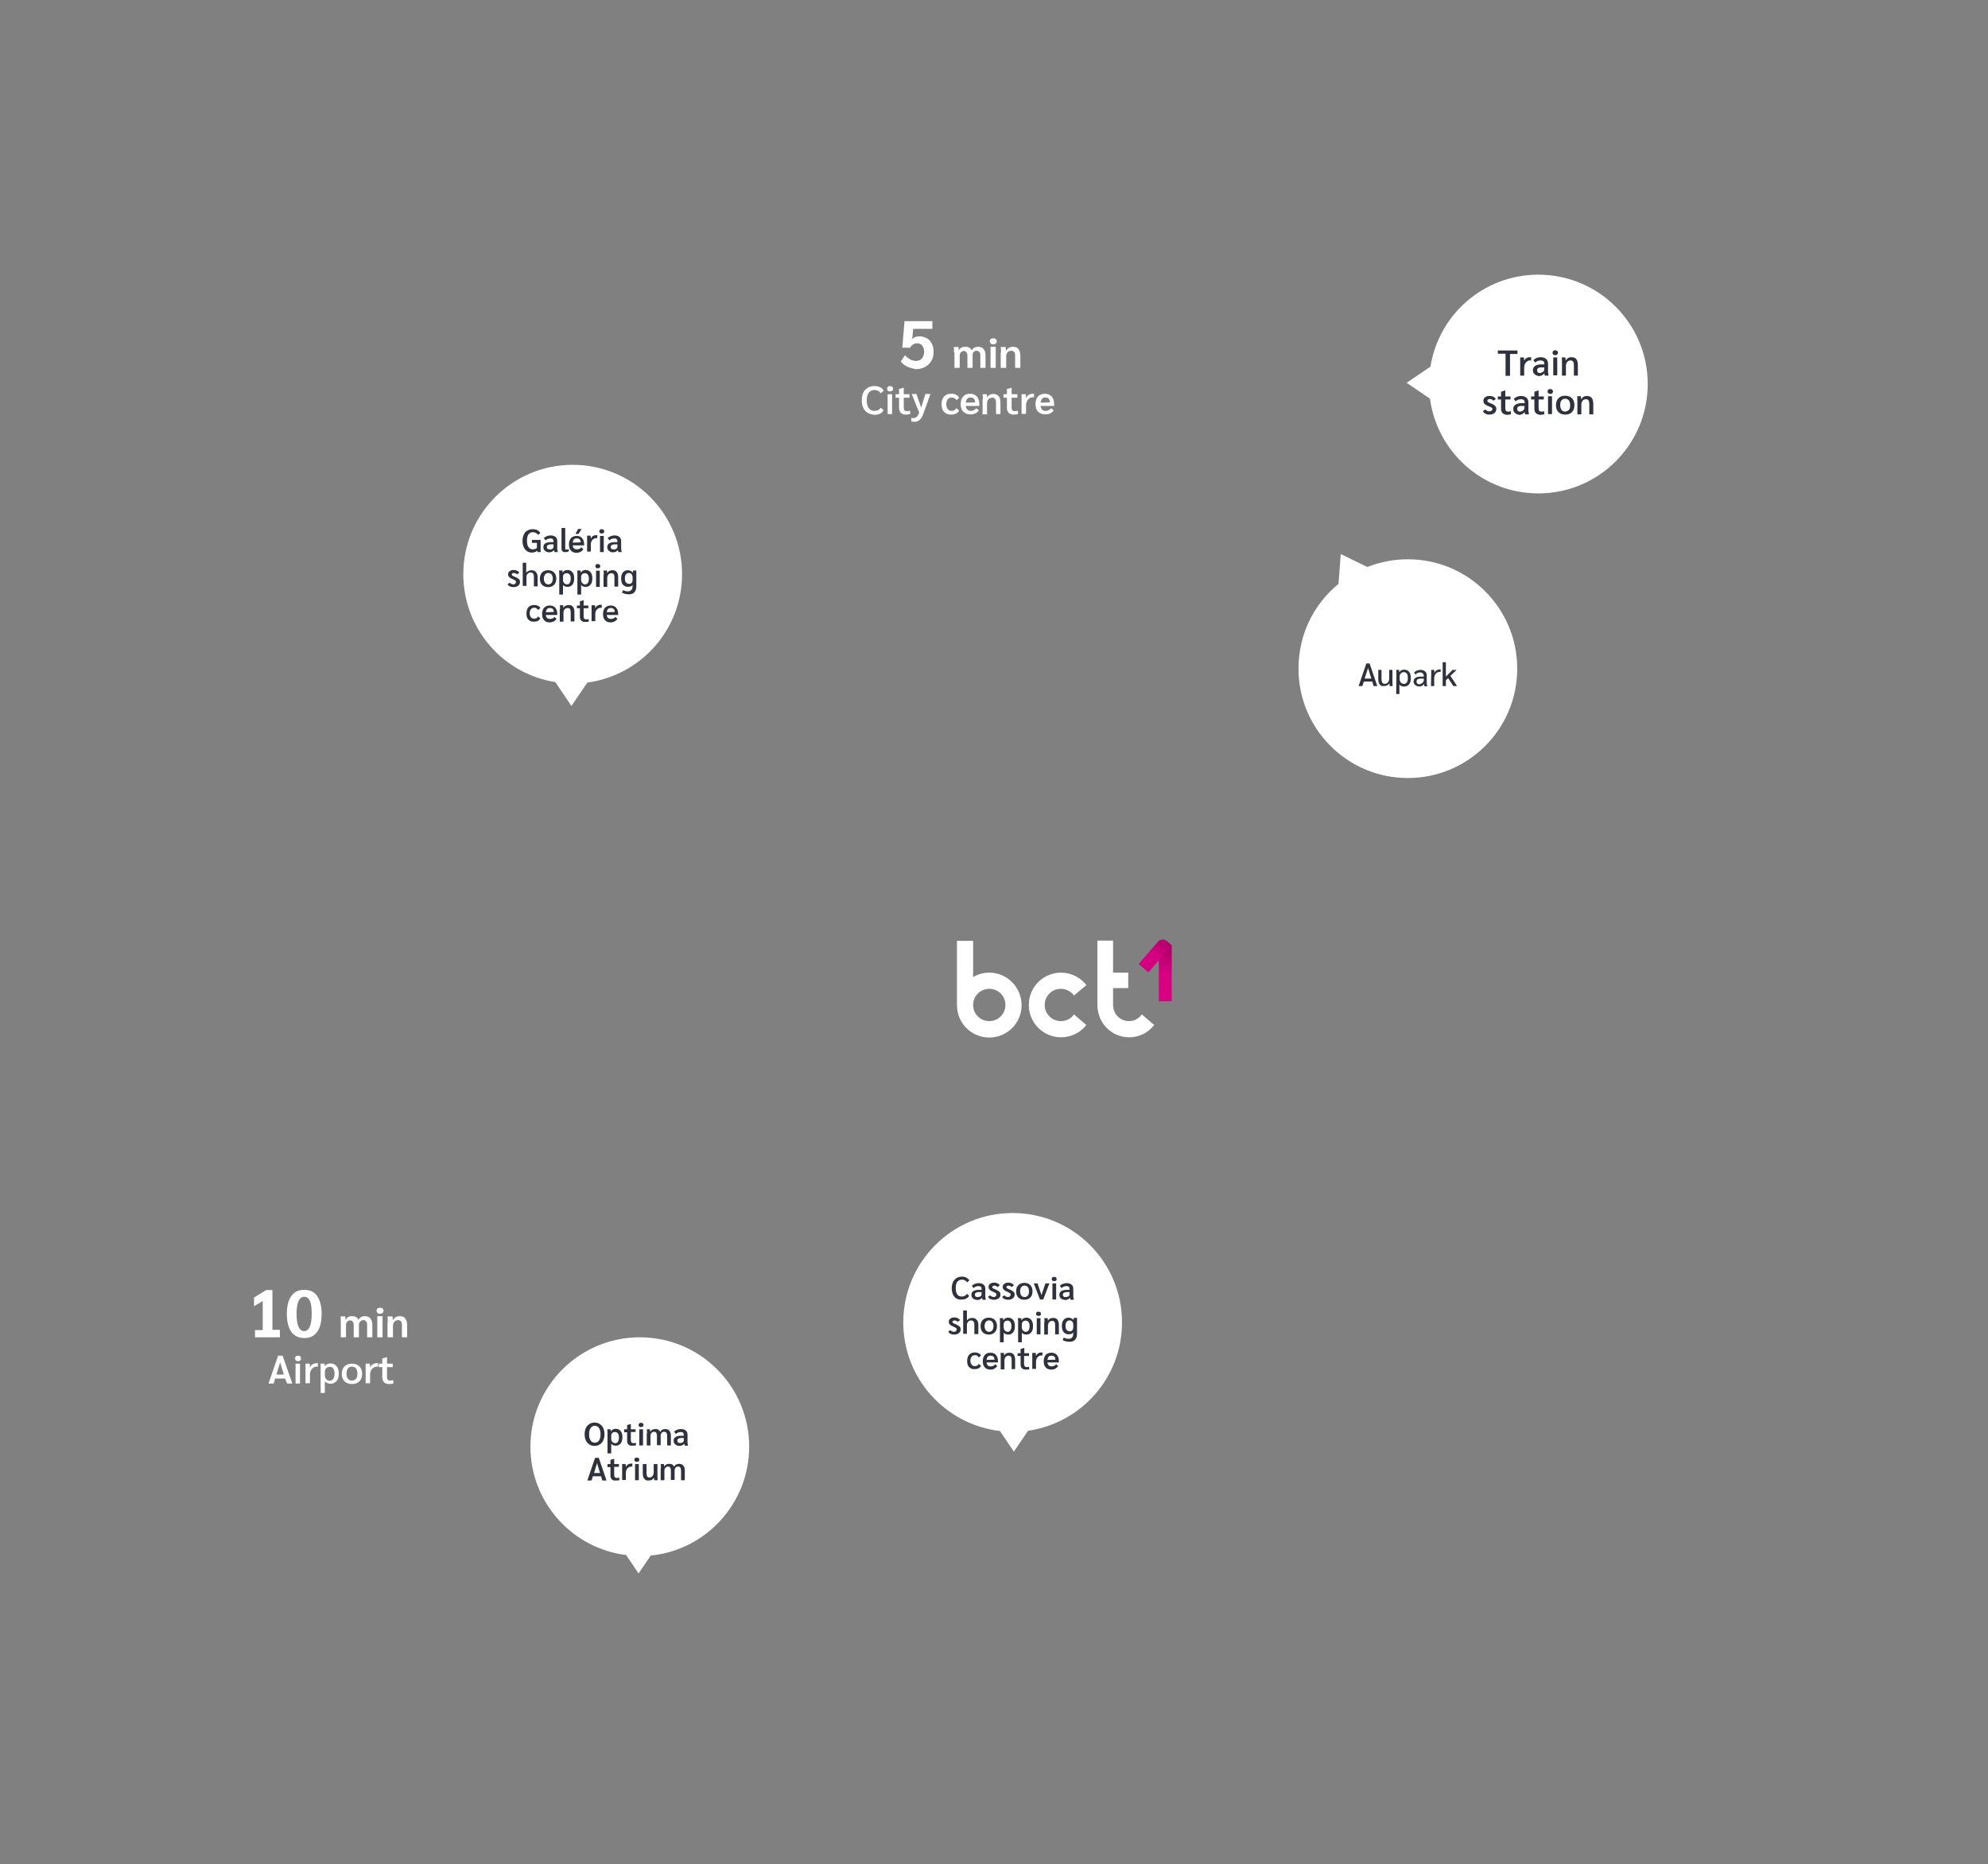 <?xml version="1.0" encoding="utf-8"?>
<!-- Generator: Adobe Illustrator 24.0.1, SVG Export Plug-In . SVG Version: 6.00 Build 0)  -->
<svg xmlns="http://www.w3.org/2000/svg" xmlns:xlink="http://www.w3.org/1999/xlink" version="1.1" id="Layer_1" x="0px" y="0px" width="799.8px" height="750px" viewBox="0 0 799.8 750" style="enable-background:new 0 0 799.8 750;" xml:space="preserve">
<rect x="0" y="0" width="799.8" height="750" fill="#808080" stroke="none"/>
<style type="text/css">
	.st0{fill-rule:evenodd;clip-rule:evenodd;fill:#D60080;}
	.st1{enable-background:new    ;}
	.st2{fill:#FFFFFF;}
	.st3{fill-rule:evenodd;clip-rule:evenodd;fill:#FFFFFF;}
	.st4{fill:#2F313C;}
	.st5{fill-rule:evenodd;clip-rule:evenodd;fill:#2F313C;}
	.st6{fill-rule:evenodd;clip-rule:evenodd;fill:url(#Rectangle_1_);}
	.st7{fill:#D60080;}
	.st8{fill-rule:evenodd;clip-rule:evenodd;fill:none;}
</style>
<g>
	<g id="centrum">
		<path class="st0"> <animate id="cen" repeatCount="indefinite" attributeName="d" dur="5s" values="M446.9,154l-7.7-5.2c-2.4-27.3-25.3-48.8-53.3-48.8c-29.5,0-53.5,24-53.5,53.5s24,53.5,53.5,53.5 c27.6,0,50.3-20.9,53.2-47.7L446.9,154z; M446.9,154l-7.7-5.2c-2.4-27.3-34.2-51.1-62.2-51.1c-29.5,0-51.4,37.5-51.4,67.1s30.6,52.7,60.2,52.7    c27.6,0,50.4-31.3,53.3-58.1L446.9,154z;  M446.9,154l-7.7-5.2c-2.4-27.3-25.3-48.8-53.3-48.8c-29.5,0-53.5,24-53.5,53.5s24,53.5,53.5,53.5 c27.6,0,50.3-20.9,53.2-47.7L446.9,154z"/>
    </path>
		<g>
			<g class="st1">
				<path class="st2" d="M365,147.5c-1.1-0.5-2-1.3-2.6-2.1l1.7-2.5c0.6,0.8,1.4,1.3,2.1,1.7c0.8,0.4,1.5,0.6,2.3,0.6      c1,0,1.8-0.3,2.4-1s0.9-1.6,0.9-2.7s-0.3-1.9-0.8-2.5s-1.2-0.9-2.1-0.9c-0.5,0-1.1,0.2-1.6,0.5c-0.5,0.3-0.9,0.7-1.1,1.3H363      l0.9-10.7h11.2v3.1h-7.7l-0.4,4.1c0.3-0.3,0.7-0.6,1.2-0.8s1.1-0.3,1.7-0.3c1.1,0,2.1,0.3,3,0.8c0.9,0.5,1.5,1.2,2,2.2      c0.5,0.9,0.7,2,0.7,3.3c0,1.4-0.3,2.6-0.9,3.6s-1.4,1.8-2.5,2.4c-1.1,0.6-2.3,0.9-3.7,0.9C367.3,148.3,366.1,148,365,147.5z"/>
			</g>
			<g class="st1">
				<path class="st2" d="M383.8,141.8c0-1.1,0-1.9-0.1-2.2h1.9c0.1,0.5,0.1,0.9,0.1,1.5l0,0c0.2-0.5,0.5-0.9,1-1.2      c0.5-0.3,1-0.4,1.7-0.4c0.6,0,1.1,0.1,1.6,0.4s0.7,0.6,0.9,1.1c0.2-0.5,0.6-0.8,1-1.1c0.5-0.3,1-0.4,1.6-0.4      c0.9,0,1.7,0.3,2.2,0.9s0.8,1.4,0.8,2.5v5.1h-2.1v-5c0-0.6-0.1-1.1-0.4-1.4c-0.3-0.3-0.6-0.5-1.1-0.5s-0.9,0.2-1.2,0.5      c-0.3,0.3-0.4,0.8-0.4,1.4v5h-2.1v-4.9c0-0.6-0.1-1.1-0.4-1.4c-0.2-0.3-0.6-0.5-1-0.5c-0.5,0-0.9,0.2-1.2,0.5      c-0.3,0.4-0.5,0.8-0.5,1.4v4.9H384v-6.2H383.8z"/>
				<path class="st2" d="M398.6,138.2c-0.2-0.2-0.4-0.5-0.4-0.9c0-0.4,0.1-0.7,0.4-0.9c0.2-0.2,0.6-0.3,1-0.3s0.8,0.1,1,0.3      c0.3,0.2,0.4,0.5,0.4,0.9c0,0.4-0.1,0.7-0.4,0.9c-0.2,0.2-0.6,0.3-1,0.3C399.2,138.6,398.8,138.5,398.6,138.2z M398.5,139.5h2.1      v8.5h-2.1V139.5z"/>
				<path class="st2" d="M402.7,141.8c0-1,0-1.8-0.1-2.2h2c0.1,0.5,0.1,1,0.1,1.5h0.1c0.2-0.5,0.6-0.9,1.1-1.2      c0.5-0.3,1.1-0.4,1.7-0.4c1,0,1.7,0.3,2.2,1c0.5,0.7,0.7,1.6,0.7,2.9v4.6h-2.1v-4.8c0-0.7-0.1-1.3-0.4-1.6      c-0.2-0.3-0.6-0.5-1.1-0.5c-0.6,0-1.1,0.2-1.5,0.6c-0.4,0.4-0.6,1-0.6,1.6v4.7h-2.2v-6.2H402.7z"/>
			</g>
			<g xmlns="http://www.w3.org/2000/svg">
				<path class="st2" d="M349.1,166.1c-0.8-0.5-1.4-1.1-1.8-2c-0.4-0.9-0.6-1.9-0.6-3c0-1.2,0.2-2.2,0.6-3.1c0.4-0.9,1-1.5,1.8-2      c0.8-0.5,1.7-0.7,2.7-0.7c0.9,0,1.6,0.2,2.3,0.5c0.7,0.3,1.1,0.8,1.4,1.4l-1.2,1c-0.6-0.9-1.4-1.3-2.5-1.3c-1,0-1.8,0.4-2.3,1.1      c-0.5,0.7-0.8,1.7-0.8,3.1c0,1.3,0.3,2.3,0.8,3.1c0.5,0.7,1.3,1.1,2.2,1.1c1.2,0,2.1-0.4,2.6-1.3l1.2,1      c-0.3,0.6-0.8,1.1-1.4,1.4c-0.7,0.3-1.4,0.5-2.3,0.5C350.7,166.8,349.8,166.5,349.1,166.1z"/>
				<path class="st2" d="M357.2,157.2c-0.2-0.2-0.3-0.5-0.3-0.8c0-0.3,0.1-0.6,0.3-0.8c0.2-0.2,0.5-0.3,0.9-0.3s0.7,0.1,0.9,0.3      s0.3,0.5,0.3,0.8c0,0.3-0.1,0.6-0.3,0.8s-0.5,0.3-0.9,0.3S357.4,157.4,357.2,157.2z M357.1,158.6h1.8v8h-1.8V158.6z"/>
				<path class="st2" d="M362.4,166.1c-0.4-0.5-0.7-1.1-0.7-1.9V160h-1.4v-1.4h1.4v-2.1l1.8-0.5h0.1v2.6h2.3v1.4h-2.3v4      c0,0.5,0.1,0.8,0.3,1.1c0.2,0.2,0.5,0.3,1,0.3c0.5,0,0.9-0.1,1.2-0.2l0.1,1.3c-0.4,0.2-1.1,0.3-1.9,0.3      C363.5,166.8,362.9,166.5,362.4,166.1z"/>
				<path class="st2" d="M374.3,158.6l-3,8.3c-0.3,0.9-0.8,1.6-1.4,2.1c-0.6,0.5-1.3,0.7-2.1,0.7c-0.4,0-0.8-0.1-1.2-0.2v-1.4      c0.2,0.1,0.5,0.1,0.9,0.1c0.5,0,0.9-0.2,1.3-0.5c0.4-0.3,0.7-0.9,1-1.7l-3-7.5h1.9l1.9,5.5l1.7-5.5H374.3z"/>
				<path class="st2" d="M379.8,165.7c-0.7-0.7-1-1.8-1-3.1s0.3-2.3,1-3.1c0.7-0.7,1.6-1.1,2.9-1.1c0.7,0,1.3,0.1,1.9,0.4      s1,0.7,1.3,1.2l-1.1,1c-0.2-0.4-0.5-0.6-0.8-0.8c-0.4-0.2-0.7-0.3-1.1-0.3c-0.7,0-1.2,0.2-1.6,0.7c-0.4,0.5-0.6,1.2-0.6,2      c0,0.9,0.2,1.5,0.6,2c0.4,0.5,0.9,0.7,1.6,0.7c0.4,0,0.8-0.1,1.1-0.3s0.6-0.5,0.8-0.8l1.1,1c-0.3,0.5-0.7,0.9-1.3,1.2      s-1.2,0.4-1.9,0.4C381.4,166.8,380.5,166.4,379.8,165.7z"/>
				<path class="st2" d="M394.1,163.3h-5.6c0.2,1.3,0.9,2,2.1,2c0.5,0,0.9-0.1,1.2-0.3c0.4-0.2,0.7-0.4,1-0.8l1,0.9      c-0.3,0.5-0.8,0.9-1.4,1.2c-0.6,0.3-1.3,0.4-2,0.4c-1.2,0-2.2-0.4-2.9-1.1c-0.7-0.7-1-1.7-1-3s0.3-2.3,1-3.1s1.6-1.1,2.8-1.1      c1.1,0,2,0.4,2.7,1.1c0.6,0.7,1,1.8,1,3.1V163.3z M392.3,161.9c0-0.6-0.2-1.1-0.5-1.5s-0.8-0.5-1.4-0.5c-0.6,0-1,0.2-1.3,0.6      c-0.3,0.4-0.5,0.9-0.6,1.5L392.3,161.9L392.3,161.9z"/>
				<path class="st2" d="M395.4,160.7c0-1,0-1.7-0.1-2.1h1.7c0.1,0.5,0.1,1,0.1,1.4h0c0.2-0.5,0.5-0.9,1-1.1c0.5-0.3,1-0.4,1.6-0.4      c0.9,0,1.6,0.3,2.1,0.9c0.5,0.6,0.7,1.5,0.7,2.7v4.5h-1.8v-4.5c0-0.7-0.1-1.3-0.4-1.6c-0.2-0.4-0.6-0.5-1.1-0.5      c-0.6,0-1.1,0.2-1.5,0.6c-0.4,0.4-0.6,1-0.6,1.7v4.4h-1.8V160.7z"/>
				<path class="st2" d="M405.8,166.1c-0.4-0.5-0.7-1.1-0.7-1.9V160h-1.4v-1.4h1.4v-2.1l1.8-0.5h0.1v2.6h2.3v1.4H407v4      c0,0.5,0.1,0.8,0.3,1.1c0.2,0.2,0.5,0.3,1,0.3c0.5,0,0.9-0.1,1.2-0.2l0.1,1.3c-0.4,0.2-1.1,0.3-1.9,0.3      C406.9,166.8,406.3,166.5,405.8,166.1z"/>
				<path class="st2" d="M411,160.6c0-0.9,0-1.6,0-2h1.7c0,0.4,0.1,0.9,0.1,1.4v0.2h0c0.2-0.5,0.5-1,1-1.3c0.5-0.3,1.1-0.5,1.7-0.5      c0.2,0,0.4,0,0.5,0v1.4c-0.1,0-0.3,0-0.4,0c-0.5,0-1,0.1-1.4,0.4s-0.8,0.6-1,1.1c-0.2,0.5-0.4,1-0.4,1.5v3.7H411V160.6z"/>
				<path class="st2" d="M424.2,163.3h-5.6c0.2,1.3,0.9,2,2.1,2c0.5,0,0.9-0.1,1.2-0.3c0.4-0.2,0.7-0.4,1-0.8l1,0.9      c-0.3,0.5-0.8,0.9-1.4,1.2c-0.6,0.3-1.3,0.4-2,0.4c-1.2,0-2.2-0.4-2.9-1.1c-0.7-0.7-1-1.7-1-3s0.3-2.3,1-3.1      c0.7-0.7,1.6-1.1,2.8-1.1c1.1,0,2,0.4,2.7,1.1c0.6,0.7,1,1.8,1,3.1V163.3z M422.4,161.9c0-0.6-0.2-1.1-0.5-1.5      c-0.3-0.4-0.8-0.5-1.4-0.5c-0.6,0-1,0.2-1.3,0.6c-0.3,0.4-0.5,0.9-0.6,1.5L422.4,161.9L422.4,161.9z"/>
			</g>
		</g>
	</g>
	<g id="letisko">
		<path class="st0"> <animate id="let" repeatCount="indefinite" attributeName="d" dur="5s" values="M132.9,486c-29.5,0-53.5,24-53.5,53.5c0,16.4,7.4,31,18.9,40.8l-0.7,11.2l11.9-3.9c7.1,3.4,15,5.4,23.4,5.4    c29.5,0,53.5-24,53.5-53.5S162.5,486,132.9,486z;       M 133 497.5 c -29.5 0 -53.6 12.5 -53.6 42 c 0 16.4 7.4 31 18.9 40.8 l -0.7 11.2 l 11.9 -3.9 c 7.1 3.4 15 5.4 23.4 5.4 c 29.5 0 44.8 -25.5 44.8 -55 S 162.6 497.5 133 497.5 Z;       M 133 497.5 c -29.5 0 -44.7 11.9 -44.7 41.5 c 0 16.4 -1.5 31.5 10.1 41.4 l -0.7 11.2 l 11.9 -3.9 c 7.1 3.4 33.1 -2.8 41.2 -5.1 c 30.6 -9 41.9 -20.7 41.9 -50.2 S 162.6 497.5 133 497.5 Z;       M132.9,486c-29.5,0-53.5,24-53.5,53.5c0,16.4,7.4,31,18.9,40.8l-0.7,11.2l11.9-3.9c7.1,3.4,15,5.4,23.4,5.4    c29.5,0,53.5-24,53.5-53.5S162.5,486,132.9,486z"/>
    </path>
		<g>
			<g class="st1">
				<path class="st2" d="M102.6,535.1h3.1v-11.7l-3.5,2.1V522l4.9-3h2.5v16h3v3h-10V535.1z"/>
				<path class="st2" d="M117.2,535.8c-1.2-1.7-1.8-4.1-1.8-7.2c0-3.1,0.6-5.6,1.8-7.2c1.2-1.7,2.9-2.5,5.2-2.5c2.3,0,4,0.8,5.2,2.5      c1.2,1.7,1.8,4.1,1.8,7.2c0,3.1-0.6,5.6-1.8,7.2c-1.2,1.7-2.9,2.5-5.2,2.5C120.1,538.3,118.4,537.4,117.2,535.8z M124.6,533.8      c0.5-1.1,0.8-2.9,0.8-5.2c0-2.4-0.2-4.1-0.7-5.2c-0.5-1.1-1.3-1.7-2.3-1.7s-1.8,0.6-2.3,1.7c-0.5,1.1-0.8,2.9-0.8,5.2      c0,2.3,0.3,4.1,0.8,5.2c0.5,1.1,1.3,1.7,2.3,1.7C123.3,535.5,124.1,534.9,124.6,533.8z"/>
			</g>
			<g class="st1">
				<path class="st2" d="M137.1,531.8c0-1.1,0-1.9-0.1-2.2h1.9c0.1,0.5,0.1,0.9,0.1,1.5l0,0c0.2-0.5,0.5-0.9,1-1.2      c0.5-0.3,1-0.4,1.7-0.4c0.6,0,1.1,0.1,1.6,0.4c0.5,0.3,0.7,0.6,0.9,1.1c0.2-0.5,0.6-0.8,1-1.1c0.5-0.3,1-0.4,1.6-0.4      c0.9,0,1.7,0.3,2.2,0.9c0.5,0.6,0.8,1.4,0.8,2.5v5.1h-2.1v-5c0-0.6-0.1-1.1-0.4-1.4c-0.3-0.3-0.6-0.5-1.1-0.5s-0.9,0.2-1.2,0.5      c-0.4,0.4-0.6,0.8-0.6,1.4v5h-2.1v-4.9c0-0.6-0.1-1.1-0.4-1.4c-0.2-0.3-0.6-0.5-1-0.5c-0.5,0-0.9,0.2-1.2,0.5      c-0.3,0.4-0.5,0.8-0.5,1.4v4.9h-2.1V531.8z"/>
				<path class="st2" d="M151.9,528.2c-0.2-0.2-0.4-0.5-0.4-0.9c0-0.4,0.1-0.7,0.4-0.9c0.2-0.2,0.6-0.3,1-0.3c0.4,0,0.8,0.1,1,0.3      c0.3,0.2,0.4,0.5,0.4,0.9c0,0.4-0.1,0.7-0.4,0.9c-0.2,0.2-0.6,0.3-1,0.3C152.4,528.6,152.1,528.5,151.9,528.2z M151.8,529.5h2.1      v8.5h-2.1V529.5z"/>
				<path class="st2" d="M156,531.8c0-1,0-1.8-0.1-2.2h2c0.1,0.5,0.1,1,0.1,1.5h0.1c0.2-0.5,0.6-0.9,1.1-1.2      c0.5-0.3,1.1-0.4,1.7-0.4c1,0,1.7,0.3,2.2,1s0.7,1.6,0.7,2.9v4.6h-2.1v-4.8c0-0.7-0.1-1.3-0.4-1.6c-0.2-0.3-0.6-0.5-1.1-0.5      c-0.6,0-1.1,0.2-1.5,0.6c-0.4,0.4-0.6,1-0.6,1.6v4.7h-2.2v-6.2H156z"/>
			</g>
			<g xmlns="http://www.w3.org/2000/svg">
				<path class="st2" d="M114.7,554.6h-4l-0.6,2H108l3.9-11.2h1.8l3.9,11.2h-2.1L114.7,554.6z M114.2,553l-1.5-4.9l-1.5,4.9H114.2z"/>
				<path class="st2" d="M119,547.3c-0.2-0.2-0.3-0.5-0.3-0.8c0-0.3,0.1-0.6,0.3-0.8c0.2-0.2,0.5-0.3,0.9-0.3s0.7,0.1,0.9,0.3      s0.3,0.5,0.3,0.8c0,0.3-0.1,0.6-0.3,0.8s-0.5,0.3-0.9,0.3S119.2,547.5,119,547.3z M118.9,548.6h1.8v8h-1.8V548.6z"/>
				<path class="st2" d="M122.9,550.6c0-0.9,0-1.6,0-2h1.7c0,0.4,0.1,0.9,0.1,1.4v0.2h0c0.2-0.5,0.5-1,1-1.3      c0.5-0.3,1.1-0.5,1.7-0.5c0.2,0,0.4,0,0.5,0v1.4c-0.1,0-0.3,0-0.4,0c-0.5,0-1,0.1-1.4,0.4c-0.4,0.3-0.8,0.6-1,1.1      c-0.2,0.5-0.4,1-0.4,1.5v3.7h-1.8V550.6z"/>
				<path class="st2" d="M129,550.7c0-0.6,0-1.3-0.1-2.1h1.7c0,0.4,0,0.7,0,1.1h0c0.2-0.4,0.6-0.7,1-0.9c0.4-0.2,0.9-0.3,1.4-0.3      c1,0,1.8,0.4,2.4,1.1c0.6,0.7,0.9,1.8,0.9,3c0,1.3-0.3,2.3-0.9,3c-0.6,0.7-1.4,1.1-2.4,1.1c-0.5,0-1-0.1-1.4-0.3      c-0.4-0.2-0.7-0.4-0.9-0.8h0v4.8H129V550.7z M134.1,554.7c0.3-0.5,0.5-1.2,0.5-2.1c0-0.9-0.2-1.6-0.5-2      c-0.3-0.5-0.8-0.7-1.4-0.7c-0.6,0-1.1,0.2-1.4,0.5c-0.4,0.4-0.6,0.8-0.6,1.4v1.6c0,0.6,0.2,1.1,0.6,1.5c0.4,0.4,0.8,0.6,1.4,0.6      C133.3,555.4,133.8,555.2,134.1,554.7z"/>
				<path class="st2" d="M138.6,555.7c-0.7-0.7-1.1-1.8-1.1-3c0-1.3,0.4-2.3,1.1-3c0.7-0.7,1.7-1.1,3-1.1c1.3,0,2.2,0.4,3,1.1      c0.7,0.7,1.1,1.8,1.1,3c0,1.3-0.4,2.3-1.1,3c-0.7,0.7-1.7,1.1-3,1.1C140.3,556.8,139.3,556.4,138.6,555.7z M143.2,554.7      c0.4-0.5,0.6-1.2,0.6-2.1c0-0.9-0.2-1.6-0.6-2.1s-0.9-0.7-1.6-0.7c-0.7,0-1.2,0.2-1.6,0.7s-0.6,1.2-0.6,2.1      c0,0.9,0.2,1.6,0.6,2.1c0.4,0.5,0.9,0.7,1.6,0.7C142.2,555.4,142.8,555.2,143.2,554.7z"/>
				<path class="st2" d="M147.1,550.6c0-0.9,0-1.6,0-2h1.7c0,0.4,0.1,0.9,0.1,1.4v0.2h0c0.2-0.5,0.5-1,1-1.3      c0.5-0.3,1.1-0.5,1.7-0.5c0.2,0,0.4,0,0.5,0v1.4c-0.1,0-0.3,0-0.4,0c-0.5,0-1,0.1-1.4,0.4c-0.4,0.3-0.8,0.6-1,1.1      c-0.2,0.5-0.4,1-0.4,1.5v3.7h-1.8V550.6z"/>
				<path class="st2" d="M154.5,556.1c-0.4-0.5-0.7-1.1-0.7-1.9V550h-1.4v-1.4h1.4v-2.1l1.8-0.5h0.1v2.6h2.3v1.4h-2.3v4      c0,0.5,0.1,0.8,0.3,1.1c0.2,0.2,0.5,0.3,1,0.3c0.5,0,0.9-0.1,1.2-0.2l0.1,1.3c-0.4,0.2-1.1,0.3-1.9,0.3      C155.6,556.8,155,556.6,154.5,556.1z"/>
			</g>
		</g>
	</g>
	<g id="optima">
		<path class="st3" d="M301.4,582c0-24.3-19.7-44-44-44s-44,19.7-44,44c0,22.4,16.8,40.9,38.5,43.6l5,7.4l4.9-7.2    C284,623.6,301.4,604.8,301.4,582z"/>
		<g xmlns="http://www.w3.org/2000/svg">
			<path class="st4" d="M237.1,581.1c-0.6-0.4-1.1-0.9-1.4-1.6s-0.5-1.5-0.5-2.5s0.2-1.8,0.5-2.5s0.8-1.2,1.4-1.6     c0.6-0.4,1.3-0.6,2.1-0.6c0.8,0,1.5,0.2,2.1,0.6c0.6,0.4,1.1,0.9,1.4,1.6c0.3,0.7,0.5,1.5,0.5,2.5s-0.2,1.8-0.5,2.5     c-0.3,0.7-0.8,1.2-1.4,1.6c-0.6,0.4-1.3,0.6-2.1,0.6C238.4,581.7,237.7,581.5,237.1,581.1z M241,579.5c0.4-0.6,0.6-1.4,0.6-2.5     s-0.2-1.9-0.6-2.5s-1-0.9-1.7-0.9c-0.7,0-1.3,0.3-1.7,0.9s-0.6,1.4-0.6,2.5s0.2,1.9,0.6,2.5c0.4,0.6,1,0.9,1.7,0.9     C240,580.4,240.6,580.1,241,579.5z"/>
			<path class="st4" d="M244.4,576.7c0-0.5,0-1.1-0.1-1.7h1.4c0,0.3,0,0.6,0,0.9h0c0.2-0.3,0.5-0.6,0.8-0.8c0.4-0.2,0.8-0.3,1.2-0.3     c0.8,0,1.5,0.3,2,0.9c0.5,0.6,0.7,1.4,0.7,2.5c0,1-0.2,1.9-0.7,2.5c-0.5,0.6-1.1,0.9-2,0.9c-0.4,0-0.8-0.1-1.1-0.2     c-0.3-0.2-0.6-0.4-0.7-0.6h0v3.9h-1.5V576.7z M248.6,580c0.3-0.4,0.4-1,0.4-1.7c0-0.7-0.1-1.3-0.4-1.6c-0.3-0.4-0.6-0.6-1.1-0.6     c-0.5,0-0.9,0.1-1.2,0.4c-0.3,0.3-0.4,0.7-0.4,1.1v1.3c0,0.5,0.2,0.9,0.5,1.2c0.3,0.3,0.7,0.5,1.1,0.5     C248,580.6,248.4,580.4,248.6,580z"/>
			<path class="st4" d="M252.8,581.1c-0.4-0.4-0.5-0.9-0.5-1.5v-3.4h-1.2V575h1.2v-1.7l1.4-0.4h0.1v2.1h1.9v1.1h-1.9v3.3     c0,0.4,0.1,0.7,0.3,0.9s0.4,0.3,0.8,0.3c0.4,0,0.7-0.1,0.9-0.2l0.1,1c-0.4,0.2-0.9,0.2-1.5,0.2     C253.7,581.7,253.2,581.5,252.8,581.1z"/>
			<path class="st4" d="M257.2,573.9c-0.2-0.2-0.3-0.4-0.3-0.6c0-0.3,0.1-0.5,0.3-0.7c0.2-0.2,0.4-0.2,0.7-0.2     c0.3,0,0.5,0.1,0.7,0.2c0.2,0.2,0.3,0.4,0.3,0.7c0,0.3-0.1,0.5-0.3,0.6s-0.4,0.2-0.7,0.2C257.6,574.2,257.4,574.1,257.2,573.9z      M257.2,575h1.5v6.5h-1.5V575z"/>
			<path class="st4" d="M260.3,576.7c0-0.8,0-1.3-0.1-1.7h1.3c0,0.4,0.1,0.8,0.1,1.1h0c0.1-0.4,0.4-0.7,0.8-0.9     c0.4-0.2,0.8-0.3,1.3-0.3c0.5,0,0.9,0.1,1.2,0.3c0.3,0.2,0.6,0.5,0.7,0.9c0.2-0.4,0.4-0.7,0.8-0.9c0.4-0.2,0.8-0.3,1.2-0.3     c0.7,0,1.3,0.2,1.7,0.7c0.4,0.5,0.6,1.1,0.6,1.9v4h-1.5v-3.9c0-0.5-0.1-0.9-0.3-1.2c-0.2-0.3-0.5-0.4-0.9-0.4     c-0.4,0-0.7,0.1-1,0.4c-0.2,0.3-0.4,0.7-0.4,1.2v3.8h-1.5v-3.8c0-0.5-0.1-0.9-0.3-1.2c-0.2-0.3-0.5-0.4-0.9-0.4     c-0.4,0-0.7,0.2-1,0.5c-0.3,0.3-0.4,0.7-0.4,1.2v3.8h-1.5V576.7z"/>
			<path class="st4" d="M272.1,581.4c-0.3-0.2-0.6-0.4-0.8-0.7c-0.2-0.3-0.3-0.7-0.3-1.1c0-0.7,0.3-1.2,0.8-1.5s1.2-0.5,2.2-0.5h1.1     v-0.3c0-0.4-0.1-0.7-0.3-0.9c-0.2-0.2-0.5-0.3-0.9-0.3c-0.4,0-0.8,0.1-1.1,0.2c-0.3,0.1-0.6,0.3-0.9,0.6l-0.7-0.9     c0.3-0.4,0.7-0.6,1.2-0.8c0.5-0.2,1-0.3,1.5-0.3c0.8,0,1.5,0.2,2,0.6s0.7,1,0.7,1.7v3c0,0.2,0,0.4,0.1,0.7c0,0.3,0.1,0.5,0.1,0.7     h-1.3c-0.1-0.2-0.1-0.5-0.2-0.8h0c-0.5,0.6-1.2,0.9-2,0.9C272.8,581.7,272.5,581.6,272.1,581.4z M274.7,580.2     c0.3-0.2,0.4-0.5,0.4-0.9v-0.8H274c-0.5,0-0.8,0.1-1.1,0.3c-0.3,0.2-0.4,0.4-0.4,0.8c0,0.3,0.1,0.5,0.3,0.7     c0.2,0.2,0.5,0.2,0.8,0.2C274,580.6,274.4,580.4,274.7,580.2z"/>
			<path class="st4" d="M241.8,593.9h-3.3l-0.5,1.7h-1.7l3.1-9.1h1.5l3.1,9.1h-1.7L241.8,593.9z M241.4,592.6l-1.2-4l-1.2,4H241.4z"/>
			<path class="st4" d="M246.1,595.1c-0.4-0.4-0.5-0.9-0.5-1.5v-3.4h-1.2V589h1.2v-1.7l1.4-0.4h0.1v2.1h1.9v1.1h-1.9v3.3     c0,0.4,0.1,0.7,0.3,0.9s0.4,0.3,0.8,0.3c0.4,0,0.7-0.1,0.9-0.2l0.1,1c-0.4,0.2-0.9,0.2-1.5,0.2     C247,595.7,246.5,595.5,246.1,595.1z"/>
			<path class="st4" d="M250.3,590.6c0-0.7,0-1.3,0-1.6h1.4c0,0.3,0.1,0.7,0.1,1.1v0.1h0c0.2-0.4,0.4-0.8,0.8-1     c0.4-0.3,0.9-0.4,1.4-0.4c0.2,0,0.3,0,0.4,0v1.2c-0.1,0-0.2,0-0.4,0c-0.4,0-0.8,0.1-1.1,0.3c-0.3,0.2-0.6,0.5-0.8,0.9     c-0.2,0.4-0.3,0.8-0.3,1.2v3h-1.5V590.6z"/>
			<path class="st4" d="M255.5,587.9c-0.2-0.2-0.3-0.4-0.3-0.6c0-0.3,0.1-0.5,0.3-0.7c0.2-0.2,0.4-0.2,0.7-0.2     c0.3,0,0.5,0.1,0.7,0.2c0.2,0.2,0.3,0.4,0.3,0.7c0,0.3-0.1,0.5-0.3,0.6s-0.4,0.2-0.7,0.2C255.9,588.2,255.7,588.1,255.5,587.9z      M255.5,589h1.5v6.5h-1.5V589z"/>
			<path class="st4" d="M259.2,594.9c-0.4-0.5-0.6-1.2-0.6-2.2V589h1.5v3.7c0,0.6,0.1,1,0.3,1.3c0.2,0.3,0.5,0.4,0.9,0.4     c0.5,0,0.9-0.2,1.2-0.6c0.3-0.4,0.5-0.8,0.5-1.4V589h1.5v4.9c0,0.5,0,1,0.1,1.6h-1.4c-0.1-0.4-0.1-0.8-0.1-1.1h0     c-0.2,0.4-0.5,0.7-0.8,0.9s-0.8,0.3-1.3,0.3C260.1,595.7,259.6,595.4,259.2,594.9z"/>
			<path class="st4" d="M265.9,590.7c0-0.8,0-1.3-0.1-1.7h1.3c0,0.4,0.1,0.8,0.1,1.1h0c0.1-0.4,0.4-0.7,0.8-0.9     c0.4-0.2,0.8-0.3,1.3-0.3c0.5,0,0.9,0.1,1.2,0.3c0.3,0.2,0.6,0.5,0.7,0.9c0.2-0.4,0.4-0.7,0.8-0.9c0.4-0.2,0.8-0.3,1.2-0.3     c0.7,0,1.3,0.2,1.7,0.7c0.4,0.5,0.6,1.1,0.6,1.9v4H274v-3.9c0-0.5-0.1-0.9-0.3-1.2c-0.2-0.3-0.5-0.4-0.9-0.4     c-0.4,0-0.7,0.1-1,0.4c-0.2,0.3-0.4,0.7-0.4,1.2v3.8h-1.5v-3.8c0-0.5-0.1-0.9-0.3-1.2c-0.2-0.3-0.5-0.4-0.9-0.4     c-0.4,0-0.7,0.2-1,0.5c-0.3,0.3-0.4,0.7-0.4,1.2v3.8h-1.5V590.7z"/>
		</g>
	</g>
	<g id="cassovia">
		<path class="st3" d="M451.4,532c0-24.3-19.7-44-44-44s-44,19.7-44,44c0,22.6,17,41.1,38.9,43.7l5.6,8.3l5.7-8.4    C435,572.5,451.4,554.2,451.4,532z"/>
		<g xmlns="http://www.w3.org/2000/svg">
			<path class="st4" d="M384.8,522.4c-0.6-0.4-1.1-0.9-1.4-1.6c-0.3-0.7-0.5-1.5-0.5-2.5c0-1,0.2-1.8,0.5-2.5     c0.3-0.7,0.8-1.2,1.4-1.6c0.6-0.4,1.4-0.6,2.2-0.6c0.7,0,1.3,0.1,1.8,0.4c0.5,0.3,0.9,0.6,1.2,1.1l-0.9,0.8     c-0.5-0.7-1.2-1.1-2.1-1.1c-0.8,0-1.4,0.3-1.9,0.9c-0.4,0.6-0.6,1.4-0.6,2.5c0,1.1,0.2,1.9,0.6,2.5c0.4,0.6,1,0.9,1.8,0.9     c1,0,1.7-0.4,2.1-1.1l0.9,0.8c-0.3,0.5-0.6,0.9-1.2,1.1c-0.5,0.3-1.2,0.4-1.9,0.4C386.2,522.9,385.4,522.7,384.8,522.4z"/>
			<path class="st4" d="M391.9,522.7c-0.3-0.2-0.6-0.4-0.8-0.7c-0.2-0.3-0.3-0.7-0.3-1.1c0-0.7,0.3-1.2,0.8-1.5s1.2-0.5,2.2-0.5h1.1     v-0.3c0-0.4-0.1-0.7-0.3-0.9c-0.2-0.2-0.5-0.3-0.9-0.3c-0.4,0-0.8,0.1-1.1,0.2c-0.3,0.1-0.6,0.3-0.9,0.6l-0.7-0.9     c0.3-0.4,0.7-0.6,1.2-0.8c0.5-0.2,1-0.3,1.5-0.3c0.8,0,1.5,0.2,2,0.6c0.5,0.4,0.7,1,0.7,1.7v3c0,0.2,0,0.4,0.1,0.7     s0.1,0.5,0.1,0.7h-1.3c-0.1-0.2-0.1-0.5-0.2-0.8h0c-0.5,0.6-1.2,0.9-2,0.9C392.6,522.9,392.2,522.8,391.9,522.7z M394.5,521.5     c0.3-0.2,0.4-0.5,0.4-0.9v-0.8h-1.2c-0.5,0-0.8,0.1-1.1,0.3c-0.3,0.2-0.4,0.4-0.4,0.8c0,0.3,0.1,0.5,0.3,0.7     c0.2,0.2,0.5,0.2,0.8,0.2C393.8,521.8,394.2,521.7,394.5,521.5z"/>
			<path class="st4" d="M398.4,522.6c-0.4-0.2-0.7-0.5-0.9-0.9l0.9-0.6c0.1,0.2,0.3,0.4,0.6,0.5c0.2,0.1,0.5,0.2,0.8,0.2     c0.3,0,0.6-0.1,0.8-0.3s0.3-0.4,0.3-0.7c0-0.2-0.1-0.4-0.2-0.5c-0.2-0.1-0.5-0.3-0.9-0.5c-0.8-0.3-1.3-0.6-1.6-0.9     c-0.3-0.3-0.5-0.7-0.5-1.1c0-0.5,0.2-1,0.6-1.3c0.4-0.3,1-0.5,1.7-0.5c0.5,0,0.9,0.1,1.3,0.3c0.4,0.2,0.7,0.4,0.9,0.8l-0.9,0.7     c-0.1-0.2-0.3-0.3-0.5-0.4c-0.2-0.1-0.5-0.2-0.7-0.2c-0.3,0-0.5,0.1-0.7,0.2s-0.2,0.3-0.2,0.4c0,0.1,0,0.3,0.1,0.3     c0.1,0.1,0.2,0.2,0.4,0.3c0.2,0.1,0.5,0.2,0.9,0.4c0.7,0.3,1.2,0.6,1.5,0.9s0.4,0.7,0.4,1.1c0,0.6-0.2,1.1-0.7,1.5     c-0.5,0.4-1.1,0.6-1.9,0.6C399.3,522.9,398.9,522.8,398.4,522.6z"/>
			<path class="st4" d="M404.1,522.6c-0.4-0.2-0.7-0.5-0.9-0.9l0.9-0.6c0.1,0.2,0.3,0.4,0.6,0.5c0.2,0.1,0.5,0.2,0.8,0.2     c0.3,0,0.6-0.1,0.8-0.3s0.3-0.4,0.3-0.7c0-0.2-0.1-0.4-0.2-0.5c-0.2-0.1-0.5-0.3-0.9-0.5c-0.8-0.3-1.3-0.6-1.6-0.9     c-0.3-0.3-0.5-0.7-0.5-1.1c0-0.5,0.2-1,0.6-1.3c0.4-0.3,1-0.5,1.7-0.5c0.5,0,0.9,0.1,1.3,0.3c0.4,0.2,0.7,0.4,0.9,0.8l-0.9,0.7     c-0.1-0.2-0.3-0.3-0.5-0.4c-0.2-0.1-0.5-0.2-0.7-0.2c-0.3,0-0.5,0.1-0.7,0.2s-0.2,0.3-0.2,0.4c0,0.1,0,0.3,0.1,0.3     c0.1,0.1,0.2,0.2,0.4,0.3c0.2,0.1,0.5,0.2,0.9,0.4c0.7,0.3,1.2,0.6,1.5,0.9s0.4,0.7,0.4,1.1c0,0.6-0.2,1.1-0.7,1.5     c-0.5,0.4-1.1,0.6-1.9,0.6C405,522.9,404.5,522.8,404.1,522.6z"/>
			<path class="st4" d="M409.7,522c-0.6-0.6-0.9-1.4-0.9-2.5s0.3-1.9,0.9-2.5s1.4-0.9,2.4-0.9c1,0,1.8,0.3,2.4,0.9s0.9,1.4,0.9,2.5     s-0.3,1.9-0.9,2.5s-1.4,0.9-2.4,0.9C411.1,522.9,410.3,522.6,409.7,522z M413.5,521.2c0.3-0.4,0.5-1,0.5-1.7s-0.2-1.3-0.5-1.7     s-0.8-0.6-1.3-0.6s-1,0.2-1.3,0.6c-0.3,0.4-0.5,1-0.5,1.7s0.2,1.3,0.5,1.7c0.3,0.4,0.8,0.6,1.3,0.6S413.2,521.6,413.5,521.2z"/>
			<path class="st4" d="M422.2,516.3l-2.5,6.5h-1.3l-2.5-6.5h1.5l1.6,4.7l1.6-4.7H422.2z"/>
			<path class="st4" d="M423.4,515.2c-0.2-0.2-0.3-0.4-0.3-0.6c0-0.3,0.1-0.5,0.3-0.7s0.4-0.2,0.7-0.2c0.3,0,0.5,0.1,0.7,0.2     s0.3,0.4,0.3,0.7c0,0.3-0.1,0.5-0.3,0.6c-0.2,0.2-0.4,0.2-0.7,0.2C423.8,515.4,423.6,515.3,423.4,515.2z M423.4,516.3h1.5v6.5     h-1.5V516.3z"/>
			<path class="st4" d="M427.3,522.7c-0.3-0.2-0.6-0.4-0.8-0.7c-0.2-0.3-0.3-0.7-0.3-1.1c0-0.7,0.3-1.2,0.8-1.5s1.2-0.5,2.2-0.5h1.1     v-0.3c0-0.4-0.1-0.7-0.3-0.9c-0.2-0.2-0.5-0.3-0.9-0.3c-0.4,0-0.8,0.1-1.1,0.2c-0.3,0.1-0.6,0.3-0.9,0.6l-0.7-0.9     c0.3-0.4,0.7-0.6,1.2-0.8c0.5-0.2,1-0.3,1.5-0.3c0.8,0,1.5,0.2,2,0.6c0.5,0.4,0.7,1,0.7,1.7v3c0,0.2,0,0.4,0.1,0.7     s0.1,0.5,0.1,0.7h-1.3c-0.1-0.2-0.1-0.5-0.2-0.8h0c-0.5,0.6-1.2,0.9-2,0.9C428,522.9,427.7,522.8,427.3,522.7z M429.9,521.5     c0.3-0.2,0.4-0.5,0.4-0.9v-0.8h-1.2c-0.5,0-0.8,0.1-1.1,0.3c-0.3,0.2-0.4,0.4-0.4,0.8c0,0.3,0.1,0.5,0.3,0.7     c0.2,0.2,0.5,0.2,0.8,0.2C429.2,521.8,429.6,521.7,429.9,521.5z"/>
			<path class="st4" d="M382.4,536.6c-0.4-0.2-0.7-0.5-0.9-0.9l0.9-0.6c0.1,0.2,0.3,0.4,0.6,0.5c0.2,0.1,0.5,0.2,0.8,0.2     c0.3,0,0.6-0.1,0.8-0.3s0.3-0.4,0.3-0.7c0-0.2-0.1-0.4-0.2-0.5c-0.2-0.1-0.5-0.3-0.9-0.5c-0.8-0.3-1.3-0.6-1.6-0.9     c-0.3-0.3-0.5-0.7-0.5-1.1c0-0.5,0.2-1,0.6-1.3c0.4-0.3,1-0.5,1.7-0.5c0.5,0,0.9,0.1,1.3,0.3c0.4,0.2,0.7,0.4,0.9,0.8l-0.9,0.7     c-0.1-0.2-0.3-0.3-0.5-0.4c-0.2-0.1-0.5-0.2-0.7-0.2c-0.3,0-0.5,0.1-0.7,0.2s-0.2,0.3-0.2,0.4c0,0.1,0,0.3,0.1,0.3     c0.1,0.1,0.2,0.2,0.4,0.3c0.2,0.1,0.5,0.2,0.9,0.4c0.7,0.3,1.2,0.6,1.5,0.9s0.4,0.7,0.4,1.1c0,0.6-0.2,1.1-0.7,1.5     c-0.5,0.4-1.1,0.6-1.9,0.6C383.3,536.9,382.8,536.8,382.4,536.6z"/>
			<path class="st4" d="M387.5,527.2h1.5v4c0.2-0.3,0.5-0.5,0.9-0.7c0.4-0.2,0.8-0.3,1.2-0.3c0.7,0,1.3,0.2,1.8,0.7     c0.4,0.5,0.7,1.2,0.7,2v3.8H392V533c0-0.6-0.1-1-0.3-1.3c-0.2-0.3-0.6-0.5-1-0.5c-0.5,0-0.9,0.2-1.2,0.5     c-0.3,0.4-0.5,0.8-0.5,1.4v3.5h-1.5V527.2z"/>
			<path class="st4" d="M395.4,536c-0.6-0.6-0.9-1.4-0.9-2.5s0.3-1.9,0.9-2.5s1.4-0.9,2.4-0.9c1,0,1.8,0.3,2.4,0.9s0.9,1.4,0.9,2.5     s-0.3,1.9-0.9,2.5s-1.4,0.9-2.4,0.9C396.8,536.9,396,536.6,395.4,536z M399.2,535.2c0.3-0.4,0.5-1,0.5-1.7s-0.2-1.3-0.5-1.7     s-0.8-0.6-1.3-0.6s-1,0.2-1.3,0.6c-0.3,0.4-0.5,1-0.5,1.7s0.2,1.3,0.5,1.7c0.3,0.4,0.8,0.6,1.3,0.6S398.9,535.6,399.2,535.2z"/>
			<path class="st4" d="M402.3,532c0-0.5,0-1.1-0.1-1.7h1.4c0,0.3,0,0.6,0,0.9h0c0.2-0.3,0.5-0.6,0.8-0.8c0.4-0.2,0.8-0.3,1.2-0.3     c0.8,0,1.5,0.3,2,0.9s0.7,1.4,0.7,2.5s-0.2,1.9-0.7,2.5c-0.5,0.6-1.1,0.9-2,0.9c-0.4,0-0.8-0.1-1.1-0.2c-0.3-0.2-0.6-0.4-0.7-0.6     h0v3.9h-1.5V532z M406.5,535.2c0.3-0.4,0.4-1,0.4-1.7c0-0.7-0.1-1.3-0.4-1.6c-0.3-0.4-0.6-0.6-1.1-0.6c-0.5,0-0.9,0.1-1.2,0.4     c-0.3,0.3-0.4,0.7-0.4,1.1v1.3c0,0.5,0.2,0.9,0.5,1.2c0.3,0.3,0.7,0.5,1.1,0.5C405.9,535.8,406.2,535.6,406.5,535.2z"/>
			<path class="st4" d="M409.6,532c0-0.5,0-1.1-0.1-1.7h1.4c0,0.3,0,0.6,0,0.9h0c0.2-0.3,0.5-0.6,0.8-0.8c0.4-0.2,0.8-0.3,1.2-0.3     c0.8,0,1.5,0.3,2,0.9s0.7,1.4,0.7,2.5s-0.2,1.9-0.7,2.5c-0.5,0.6-1.1,0.9-2,0.9c-0.4,0-0.8-0.1-1.1-0.2c-0.3-0.2-0.6-0.4-0.7-0.6     h0v3.9h-1.5V532z M413.8,535.2c0.3-0.4,0.4-1,0.4-1.7c0-0.7-0.1-1.3-0.4-1.6c-0.3-0.4-0.6-0.6-1.1-0.6c-0.5,0-0.9,0.1-1.2,0.4     c-0.3,0.3-0.4,0.7-0.4,1.1v1.3c0,0.5,0.2,0.9,0.5,1.2c0.3,0.3,0.7,0.5,1.1,0.5C413.1,535.8,413.5,535.6,413.8,535.2z"/>
			<path class="st4" d="M417.1,529.2c-0.2-0.2-0.3-0.4-0.3-0.6c0-0.3,0.1-0.5,0.3-0.7s0.4-0.2,0.7-0.2c0.3,0,0.5,0.1,0.7,0.2     s0.3,0.4,0.3,0.7c0,0.3-0.1,0.5-0.3,0.6c-0.2,0.2-0.4,0.2-0.7,0.2C417.5,529.4,417.3,529.3,417.1,529.2z M417.1,530.3h1.5v6.5     h-1.5V530.3z"/>
			<path class="st4" d="M420.2,532c0-0.8,0-1.4-0.1-1.7h1.4c0,0.4,0.1,0.8,0.1,1.1h0c0.2-0.4,0.4-0.7,0.8-0.9     c0.4-0.2,0.8-0.3,1.3-0.3c0.8,0,1.3,0.2,1.7,0.7c0.4,0.5,0.6,1.2,0.6,2.2v3.7h-1.5v-3.7c0-0.6-0.1-1.1-0.3-1.3     c-0.2-0.3-0.5-0.4-0.9-0.4c-0.5,0-0.9,0.2-1.2,0.5c-0.3,0.4-0.5,0.8-0.5,1.4v3.6h-1.5V532z"/>
			<path class="st4" d="M433.3,530.3v6.3c0,1.1-0.3,1.9-0.8,2.4c-0.5,0.6-1.3,0.8-2.4,0.8c-0.5,0-0.9-0.1-1.4-0.2     c-0.4-0.1-0.8-0.3-1.2-0.5l0.5-1c0.3,0.2,0.6,0.3,1,0.4s0.7,0.1,1,0.1c1.2,0,1.8-0.8,1.8-2.3V536c-0.2,0.3-0.4,0.5-0.7,0.6     c-0.3,0.1-0.7,0.2-1.1,0.2c-0.9,0-1.6-0.3-2.1-0.9c-0.5-0.6-0.7-1.4-0.7-2.5c0-1,0.2-1.8,0.7-2.4s1.2-0.9,2-0.9     c0.4,0,0.8,0.1,1.2,0.3s0.6,0.4,0.8,0.7h0l0.1-0.9H433.3z M431.8,533.1c0-0.6-0.1-1-0.4-1.4c-0.3-0.3-0.6-0.5-1.1-0.5     c-0.5,0-0.9,0.2-1.2,0.6c-0.3,0.4-0.4,0.9-0.4,1.6c0,0.7,0.1,1.3,0.4,1.6s0.7,0.6,1.2,0.6c0.5,0,0.9-0.1,1.1-0.4s0.4-0.7,0.4-1.2     V533.1z"/>
			<path class="st4" d="M389.9,550c-0.6-0.6-0.8-1.4-0.8-2.5s0.3-1.9,0.8-2.5c0.6-0.6,1.3-0.9,2.3-0.9c0.6,0,1.1,0.1,1.5,0.3     c0.4,0.2,0.8,0.5,1,0.9l-0.9,0.8c-0.2-0.3-0.4-0.5-0.7-0.7c-0.3-0.2-0.6-0.2-0.9-0.2c-0.6,0-1,0.2-1.3,0.6s-0.5,0.9-0.5,1.6     c0,0.7,0.2,1.2,0.5,1.6s0.7,0.6,1.3,0.6c0.3,0,0.6-0.1,0.9-0.2c0.3-0.2,0.5-0.4,0.7-0.7l0.9,0.8c-0.2,0.4-0.6,0.7-1,1     c-0.4,0.2-1,0.3-1.5,0.3C391.3,550.9,390.5,550.6,389.9,550z"/>
			<path class="st4" d="M401.5,548.1h-4.6c0.1,1.1,0.7,1.6,1.7,1.6c0.4,0,0.7-0.1,1-0.2c0.3-0.1,0.6-0.4,0.8-0.7l0.8,0.8     c-0.3,0.4-0.6,0.7-1.1,1s-1,0.4-1.6,0.4c-1,0-1.8-0.3-2.3-0.9c-0.6-0.6-0.8-1.4-0.8-2.5s0.3-1.9,0.8-2.5s1.3-0.9,2.3-0.9     c0.9,0,1.7,0.3,2.2,0.9c0.5,0.6,0.8,1.4,0.8,2.5V548.1z M400.1,547c0-0.5-0.1-0.9-0.4-1.2c-0.3-0.3-0.7-0.4-1.2-0.4     c-0.5,0-0.8,0.1-1.1,0.4c-0.3,0.3-0.4,0.7-0.5,1.3L400.1,547L400.1,547z"/>
			<path class="st4" d="M402.6,546c0-0.8,0-1.4-0.1-1.7h1.4c0,0.4,0.1,0.8,0.1,1.1h0c0.2-0.4,0.4-0.7,0.8-0.9     c0.4-0.2,0.8-0.3,1.3-0.3c0.8,0,1.3,0.2,1.7,0.7c0.4,0.5,0.6,1.2,0.6,2.2v3.7H407v-3.7c0-0.6-0.1-1.1-0.3-1.3     c-0.2-0.3-0.5-0.4-0.9-0.4c-0.5,0-0.9,0.2-1.2,0.5c-0.3,0.4-0.5,0.8-0.5,1.4v3.6h-1.5V546z"/>
			<path class="st4" d="M411.1,550.4c-0.4-0.4-0.5-0.9-0.5-1.5v-3.4h-1.2v-1.1h1.2v-1.7l1.4-0.4h0.1v2.1h1.9v1.1H412v3.3     c0,0.4,0.1,0.7,0.3,0.9c0.2,0.2,0.4,0.3,0.8,0.3c0.4,0,0.7-0.1,0.9-0.2l0.1,1c-0.4,0.2-0.9,0.2-1.5,0.2     C411.9,550.9,411.4,550.8,411.1,550.4z"/>
			<path class="st4" d="M415.3,545.9c0-0.7,0-1.3,0-1.6h1.4c0,0.3,0.1,0.7,0.1,1.1v0.1h0c0.2-0.4,0.4-0.8,0.8-1     c0.4-0.3,0.9-0.4,1.4-0.4c0.2,0,0.3,0,0.4,0v1.2c-0.1,0-0.2,0-0.4,0c-0.4,0-0.8,0.1-1.1,0.3c-0.3,0.2-0.6,0.5-0.8,0.9     c-0.2,0.4-0.3,0.8-0.3,1.2v3h-1.5V545.9z"/>
			<path class="st4" d="M426,548.1h-4.6c0.1,1.1,0.7,1.6,1.7,1.6c0.4,0,0.7-0.1,1-0.2c0.3-0.1,0.6-0.4,0.8-0.7l0.8,0.8     c-0.3,0.4-0.6,0.7-1.1,1s-1,0.4-1.6,0.4c-1,0-1.8-0.3-2.3-0.9c-0.6-0.6-0.8-1.4-0.8-2.5s0.3-1.9,0.8-2.5s1.3-0.9,2.3-0.9     c0.9,0,1.7,0.3,2.2,0.9c0.5,0.6,0.8,1.4,0.8,2.5V548.1z M424.6,547c0-0.5-0.1-0.9-0.4-1.2c-0.3-0.3-0.7-0.4-1.2-0.4     c-0.5,0-0.8,0.1-1.1,0.4c-0.3,0.3-0.4,0.7-0.5,1.3L424.6,547L424.6,547z"/>
		</g>
	</g>
	<g id="galerka">
		<path class="st3" d="M274.4,231c0-24.3-19.7-44-44-44s-44,19.7-44,44c0,21.9,16,40.1,37,43.4l6.5,9.6l6.4-9.4    C257.8,271.7,274.4,253.3,274.4,231z"/>
		<g xmlns="http://www.w3.org/2000/svg">
			<path class="st4" d="M217.5,217.2v4.9h-1.2l-0.2-0.5c-0.6,0.4-1.3,0.7-2.1,0.7c-0.8,0-1.5-0.2-2-0.6c-0.6-0.4-1-0.9-1.3-1.6     c-0.3-0.7-0.5-1.5-0.5-2.5c0-0.9,0.2-1.8,0.5-2.5c0.3-0.7,0.8-1.3,1.4-1.6c0.6-0.4,1.3-0.6,2.2-0.6c0.7,0,1.3,0.1,1.9,0.4     c0.5,0.3,0.9,0.6,1.2,1.1l-0.9,0.8c-0.2-0.3-0.5-0.6-0.9-0.8c-0.4-0.2-0.8-0.3-1.2-0.3c-0.8,0-1.4,0.3-1.8,0.9     c-0.4,0.6-0.6,1.4-0.6,2.5c0,1.1,0.2,2,0.6,2.6c0.4,0.6,1,0.9,1.7,0.9c0.7,0,1.2-0.2,1.7-0.5v-2.1h-2v-1.2H217.5z"/>
			<path class="st4" d="M219.7,221.9c-0.3-0.2-0.6-0.4-0.8-0.7c-0.2-0.3-0.3-0.7-0.3-1.1c0-0.7,0.3-1.2,0.8-1.5s1.2-0.5,2.2-0.5h1.1     v-0.3c0-0.4-0.1-0.7-0.3-0.9c-0.2-0.2-0.5-0.3-0.9-0.3c-0.4,0-0.8,0.1-1.1,0.2s-0.6,0.3-0.9,0.6l-0.7-0.9     c0.3-0.4,0.7-0.6,1.2-0.8c0.5-0.2,1-0.3,1.5-0.3c0.8,0,1.5,0.2,2,0.6c0.5,0.4,0.7,1,0.7,1.7v3c0,0.2,0,0.4,0.1,0.7     c0,0.3,0.1,0.5,0.1,0.7h-1.3c-0.1-0.2-0.1-0.5-0.2-0.8h0c-0.5,0.6-1.2,0.9-2,0.9C220.5,222.2,220.1,222.1,219.7,221.9z      M222.3,220.7c0.3-0.2,0.4-0.5,0.4-0.9v-0.8h-1.2c-0.5,0-0.8,0.1-1.1,0.3c-0.3,0.2-0.4,0.4-0.4,0.8c0,0.3,0.1,0.5,0.3,0.7     s0.5,0.2,0.8,0.2C221.7,221.1,222,221,222.3,220.7z"/>
			<path class="st4" d="M226.3,221.8c-0.3-0.3-0.4-0.7-0.4-1.3v-8.1h1.5v8.1c0,0.2,0,0.4,0.1,0.5s0.3,0.1,0.5,0.1     c0.2,0,0.5-0.1,0.7-0.2l0.2,0.8c-0.4,0.3-0.8,0.4-1.4,0.4C226.9,222.2,226.5,222,226.3,221.8z"/>
			<path class="st4" d="M235,219.4h-4.6c0.1,1.1,0.7,1.6,1.7,1.6c0.4,0,0.7-0.1,1-0.2c0.3-0.1,0.6-0.4,0.8-0.6l0.8,0.8     c-0.3,0.4-0.6,0.7-1.1,1c-0.5,0.2-1,0.4-1.6,0.4c-1,0-1.8-0.3-2.3-0.9c-0.6-0.6-0.8-1.4-0.8-2.5c0-1.1,0.3-1.9,0.8-2.5     c0.6-0.6,1.3-0.9,2.3-0.9c0.9,0,1.7,0.3,2.2,0.9s0.8,1.4,0.8,2.5V219.4z M233.6,218.2c0-0.5-0.1-0.9-0.4-1.2     c-0.3-0.3-0.7-0.4-1.2-0.4c-0.5,0-0.8,0.1-1.1,0.4c-0.3,0.3-0.4,0.7-0.5,1.3L233.6,218.2L233.6,218.2z M232.6,212.8h1.4l-1.3,2     h-1.2L232.6,212.8z"/>
			<path class="st4" d="M236.2,217.1c0-0.7,0-1.3,0-1.6h1.4c0,0.3,0.1,0.7,0.1,1.1v0.1h0c0.2-0.4,0.4-0.8,0.8-1     c0.4-0.3,0.9-0.4,1.4-0.4c0.2,0,0.3,0,0.4,0v1.2c-0.1,0-0.2,0-0.4,0c-0.4,0-0.8,0.1-1.1,0.3c-0.3,0.2-0.6,0.5-0.8,0.9     c-0.2,0.4-0.3,0.8-0.3,1.2v3h-1.5V217.1z"/>
			<path class="st4" d="M241.4,214.4c-0.2-0.2-0.3-0.4-0.3-0.6c0-0.3,0.1-0.5,0.3-0.7c0.2-0.2,0.4-0.2,0.7-0.2     c0.3,0,0.5,0.1,0.7,0.2c0.2,0.2,0.3,0.4,0.3,0.7c0,0.3-0.1,0.5-0.3,0.6c-0.2,0.2-0.4,0.2-0.7,0.2     C241.9,214.7,241.6,214.6,241.4,214.4z M241.4,215.6h1.5v6.5h-1.5V215.6z"/>
			<path class="st4" d="M245.4,221.9c-0.3-0.2-0.6-0.4-0.8-0.7c-0.2-0.3-0.3-0.7-0.3-1.1c0-0.7,0.3-1.2,0.8-1.5s1.2-0.5,2.2-0.5h1.1     v-0.3c0-0.4-0.1-0.7-0.3-0.9c-0.2-0.2-0.5-0.3-0.9-0.3c-0.4,0-0.8,0.1-1.1,0.2s-0.6,0.3-0.9,0.6l-0.7-0.9     c0.3-0.4,0.7-0.6,1.2-0.8c0.5-0.2,1-0.3,1.5-0.3c0.8,0,1.5,0.2,2,0.6c0.5,0.4,0.7,1,0.7,1.7v3c0,0.2,0,0.4,0.1,0.7     c0,0.3,0.1,0.5,0.1,0.7h-1.3c-0.1-0.2-0.1-0.5-0.2-0.8h0c-0.5,0.6-1.2,0.9-2,0.9C246.1,222.2,245.7,222.1,245.4,221.9z      M248,220.7c0.3-0.2,0.4-0.5,0.4-0.9v-0.8h-1.2c-0.5,0-0.8,0.1-1.1,0.3c-0.3,0.2-0.4,0.4-0.4,0.8c0,0.3,0.1,0.5,0.3,0.7     s0.5,0.2,0.8,0.2C247.3,221.1,247.7,221,248,220.7z"/>
			<path class="st4" d="M205.1,235.9c-0.4-0.2-0.7-0.5-0.9-0.9l0.9-0.6c0.1,0.2,0.3,0.4,0.6,0.5c0.2,0.1,0.5,0.2,0.8,0.2     c0.3,0,0.6-0.1,0.8-0.3s0.3-0.4,0.3-0.7c0-0.2-0.1-0.4-0.2-0.5c-0.2-0.1-0.5-0.3-0.9-0.5c-0.8-0.3-1.3-0.6-1.6-0.9     c-0.3-0.3-0.5-0.7-0.5-1.1c0-0.5,0.2-1,0.6-1.3c0.4-0.3,1-0.5,1.7-0.5c0.5,0,0.9,0.1,1.3,0.3s0.7,0.4,0.9,0.8l-0.9,0.7     c-0.1-0.2-0.3-0.3-0.5-0.4c-0.2-0.1-0.5-0.2-0.7-0.2c-0.3,0-0.5,0.1-0.7,0.2s-0.2,0.3-0.2,0.4c0,0.1,0,0.3,0.1,0.3     c0.1,0.1,0.2,0.2,0.4,0.3c0.2,0.1,0.5,0.2,0.9,0.4c0.7,0.3,1.2,0.6,1.5,0.9c0.3,0.3,0.4,0.7,0.4,1.1c0,0.6-0.2,1.1-0.7,1.5     c-0.5,0.4-1.1,0.6-1.9,0.6C206,236.2,205.5,236.1,205.1,235.9z"/>
			<path class="st4" d="M210.2,226.4h1.5v4c0.2-0.3,0.5-0.5,0.9-0.7c0.4-0.2,0.8-0.3,1.2-0.3c0.7,0,1.3,0.2,1.8,0.7     c0.4,0.5,0.7,1.2,0.7,2v3.8h-1.5v-3.8c0-0.6-0.1-1-0.3-1.3c-0.2-0.3-0.6-0.5-1-0.5c-0.5,0-0.9,0.2-1.2,0.5s-0.5,0.8-0.5,1.4v3.5     h-1.5V226.4z"/>
			<path class="st4" d="M218.1,235.3c-0.6-0.6-0.9-1.4-0.9-2.5c0-1,0.3-1.9,0.9-2.5c0.6-0.6,1.4-0.9,2.4-0.9c1,0,1.8,0.3,2.4,0.9     c0.6,0.6,0.9,1.4,0.9,2.5c0,1-0.3,1.9-0.9,2.5s-1.4,0.9-2.4,0.9C219.5,236.2,218.7,235.9,218.1,235.3z M221.9,234.5     c0.3-0.4,0.5-1,0.5-1.7c0-0.7-0.2-1.3-0.5-1.7c-0.3-0.4-0.8-0.6-1.3-0.6s-1,0.2-1.3,0.6c-0.3,0.4-0.5,1-0.5,1.7     c0,0.7,0.2,1.3,0.5,1.7c0.3,0.4,0.8,0.6,1.3,0.6S221.6,234.9,221.9,234.5z"/>
			<path class="st4" d="M225,231.2c0-0.5,0-1.1-0.1-1.7h1.4c0,0.3,0,0.6,0,0.9h0c0.2-0.3,0.5-0.6,0.8-0.8c0.4-0.2,0.8-0.3,1.2-0.3     c0.8,0,1.5,0.3,2,0.9c0.5,0.6,0.7,1.4,0.7,2.5c0,1-0.2,1.9-0.7,2.5c-0.5,0.6-1.1,0.9-2,0.9c-0.4,0-0.8-0.1-1.1-0.2     c-0.3-0.2-0.6-0.4-0.7-0.6h0v3.9H225V231.2z M229.2,234.5c0.3-0.4,0.4-1,0.4-1.7c0-0.7-0.1-1.3-0.4-1.6c-0.3-0.4-0.6-0.6-1.1-0.6     c-0.5,0-0.9,0.1-1.2,0.4c-0.3,0.3-0.4,0.7-0.4,1.1v1.3c0,0.5,0.2,0.9,0.5,1.2c0.3,0.3,0.7,0.5,1.1,0.5     C228.6,235.1,228.9,234.9,229.2,234.5z"/>
			<path class="st4" d="M232.3,231.2c0-0.5,0-1.1-0.1-1.7h1.4c0,0.3,0,0.6,0,0.9h0c0.2-0.3,0.5-0.6,0.8-0.8c0.4-0.2,0.8-0.3,1.2-0.3     c0.8,0,1.5,0.3,2,0.9c0.5,0.6,0.7,1.4,0.7,2.5c0,1-0.2,1.9-0.7,2.5c-0.5,0.6-1.1,0.9-2,0.9c-0.4,0-0.8-0.1-1.1-0.2     c-0.3-0.2-0.6-0.4-0.7-0.6h0v3.9h-1.5V231.2z M236.5,234.5c0.3-0.4,0.4-1,0.4-1.7c0-0.7-0.1-1.3-0.4-1.6     c-0.3-0.4-0.6-0.6-1.1-0.6c-0.5,0-0.9,0.1-1.2,0.4c-0.3,0.3-0.4,0.7-0.4,1.1v1.3c0,0.5,0.2,0.9,0.5,1.2c0.3,0.3,0.7,0.5,1.1,0.5     C235.8,235.1,236.2,234.9,236.5,234.5z"/>
			<path class="st4" d="M239.8,228.4c-0.2-0.2-0.3-0.4-0.3-0.6c0-0.3,0.1-0.5,0.3-0.7c0.2-0.2,0.4-0.2,0.7-0.2     c0.3,0,0.5,0.1,0.7,0.2c0.2,0.2,0.3,0.4,0.3,0.7c0,0.3-0.1,0.5-0.3,0.6c-0.2,0.2-0.4,0.2-0.7,0.2     C240.2,228.7,240,228.6,239.8,228.4z M239.8,229.6h1.5v6.5h-1.5V229.6z"/>
			<path class="st4" d="M242.9,231.2c0-0.8,0-1.4-0.1-1.7h1.4c0,0.4,0.1,0.8,0.1,1.1h0c0.2-0.4,0.4-0.7,0.8-0.9     c0.4-0.2,0.8-0.3,1.3-0.3c0.8,0,1.3,0.2,1.7,0.7s0.6,1.2,0.6,2.2v3.7h-1.5v-3.7c0-0.6-0.1-1.1-0.3-1.3c-0.2-0.3-0.5-0.4-0.9-0.4     c-0.5,0-0.9,0.2-1.2,0.5s-0.5,0.8-0.5,1.4v3.6h-1.5V231.2z"/>
			<path class="st4" d="M256,229.6v6.3c0,1.1-0.3,1.9-0.8,2.4c-0.5,0.6-1.3,0.8-2.4,0.8c-0.5,0-0.9-0.1-1.4-0.2     c-0.4-0.1-0.8-0.3-1.2-0.5l0.5-1c0.3,0.2,0.6,0.3,1,0.4c0.3,0.1,0.7,0.1,1,0.1c1.2,0,1.8-0.8,1.8-2.3v-0.3     c-0.2,0.3-0.4,0.5-0.7,0.6c-0.3,0.1-0.7,0.2-1.1,0.2c-0.9,0-1.6-0.3-2.1-0.9c-0.5-0.6-0.7-1.4-0.7-2.5c0-1,0.2-1.8,0.7-2.4     c0.5-0.6,1.2-0.9,2-0.9c0.4,0,0.8,0.1,1.2,0.3s0.6,0.4,0.8,0.7h0l0.1-0.9H256z M254.5,232.4c0-0.6-0.1-1-0.4-1.4     c-0.3-0.3-0.6-0.5-1.1-0.5c-0.5,0-0.9,0.2-1.2,0.6c-0.3,0.4-0.4,0.9-0.4,1.6s0.1,1.3,0.4,1.6s0.7,0.6,1.2,0.6     c0.5,0,0.9-0.1,1.1-0.4c0.3-0.3,0.4-0.7,0.4-1.2V232.4z"/>
			<path class="st4" d="M212.6,249.3c-0.6-0.6-0.8-1.4-0.8-2.5c0-1.1,0.3-1.9,0.8-2.5s1.3-0.9,2.3-0.9c0.6,0,1.1,0.1,1.5,0.3     c0.4,0.2,0.8,0.5,1,0.9l-0.9,0.8c-0.2-0.3-0.4-0.5-0.7-0.7c-0.3-0.2-0.6-0.2-0.9-0.2c-0.6,0-1,0.2-1.3,0.6     c-0.3,0.4-0.5,0.9-0.5,1.6c0,0.7,0.2,1.2,0.5,1.6c0.3,0.4,0.7,0.6,1.3,0.6c0.3,0,0.6-0.1,0.9-0.2c0.3-0.2,0.5-0.4,0.7-0.7     l0.9,0.8c-0.2,0.4-0.6,0.7-1,1c-0.4,0.2-1,0.3-1.5,0.3C214,250.2,213.2,249.9,212.6,249.3z"/>
			<path class="st4" d="M224.2,247.4h-4.6c0.1,1.1,0.7,1.6,1.7,1.6c0.4,0,0.7-0.1,1-0.2c0.3-0.1,0.6-0.4,0.8-0.6l0.8,0.8     c-0.3,0.4-0.6,0.7-1.1,1c-0.5,0.2-1,0.4-1.6,0.4c-1,0-1.8-0.3-2.3-0.9c-0.6-0.6-0.8-1.4-0.8-2.5c0-1.1,0.3-1.9,0.8-2.5     c0.6-0.6,1.3-0.9,2.3-0.9c0.9,0,1.7,0.3,2.2,0.9s0.8,1.4,0.8,2.5V247.4z M222.8,246.2c0-0.5-0.1-0.9-0.4-1.2     c-0.3-0.3-0.7-0.4-1.2-0.4c-0.5,0-0.8,0.1-1.1,0.4c-0.3,0.3-0.4,0.7-0.5,1.3L222.8,246.2L222.8,246.2z"/>
			<path class="st4" d="M225.3,245.2c0-0.8,0-1.4-0.1-1.7h1.4c0,0.4,0.1,0.8,0.1,1.1h0c0.2-0.4,0.4-0.7,0.8-0.9     c0.4-0.2,0.8-0.3,1.3-0.3c0.8,0,1.3,0.2,1.7,0.7s0.6,1.2,0.6,2.2v3.7h-1.5v-3.7c0-0.6-0.1-1.1-0.3-1.3c-0.2-0.3-0.5-0.4-0.9-0.4     c-0.5,0-0.9,0.2-1.2,0.5s-0.5,0.8-0.5,1.4v3.6h-1.5V245.2z"/>
			<path class="st4" d="M233.8,249.6c-0.4-0.4-0.5-0.9-0.5-1.5v-3.4h-1.2v-1.1h1.2v-1.7l1.4-0.4h0.1v2.1h1.9v1.1h-1.9v3.3     c0,0.4,0.1,0.7,0.3,0.9c0.2,0.2,0.4,0.3,0.8,0.3c0.4,0,0.7-0.1,0.9-0.2l0.1,1c-0.4,0.2-0.9,0.2-1.5,0.2     C234.6,250.2,234.1,250,233.8,249.6z"/>
			<path class="st4" d="M238,245.1c0-0.7,0-1.3,0-1.6h1.4c0,0.3,0.1,0.7,0.1,1.1v0.1h0c0.2-0.4,0.4-0.8,0.8-1     c0.4-0.3,0.9-0.4,1.4-0.4c0.2,0,0.3,0,0.4,0v1.2c-0.1,0-0.2,0-0.4,0c-0.4,0-0.8,0.1-1.1,0.3c-0.3,0.2-0.6,0.5-0.8,0.9     c-0.2,0.4-0.3,0.8-0.3,1.2v3H238V245.1z"/>
			<path class="st4" d="M248.7,247.4h-4.6c0.1,1.1,0.7,1.6,1.7,1.6c0.4,0,0.7-0.1,1-0.2c0.3-0.1,0.6-0.4,0.8-0.6l0.8,0.8     c-0.3,0.4-0.6,0.7-1.1,1c-0.5,0.2-1,0.4-1.6,0.4c-1,0-1.8-0.3-2.3-0.9c-0.6-0.6-0.8-1.4-0.8-2.5c0-1.1,0.3-1.9,0.8-2.5     c0.6-0.6,1.3-0.9,2.3-0.9c0.9,0,1.7,0.3,2.2,0.9s0.8,1.4,0.8,2.5V247.4z M247.3,246.2c0-0.5-0.1-0.9-0.4-1.2     c-0.3-0.3-0.7-0.4-1.2-0.4c-0.5,0-0.8,0.1-1.1,0.4c-0.3,0.3-0.4,0.7-0.5,1.3L247.3,246.2L247.3,246.2z"/>
		</g>
	</g>
	<g id="zelstanica">
		<path class="st3" d="M618.9,110.5c-21.9,0-40.1,16-43.4,37l-9.6,6.5l9.4,6.4c2.9,21.5,21.3,38.1,43.6,38.1c24.3,0,44-19.7,44-44    S643.2,110.5,618.9,110.5z"/>
		<g xmlns="http://www.w3.org/2000/svg">
			<path class="st4" d="M605.6,142.3h-3V141h7.9v1.4h-3v8.8h-1.8V142.3z"/>
			<path class="st4" d="M611.6,145.6c0-0.8,0-1.4,0-1.8h1.5c0,0.4,0.1,0.8,0.1,1.3v0.1h0c0.2-0.5,0.5-0.9,0.9-1.1     c0.4-0.3,1-0.4,1.5-0.4c0.2,0,0.3,0,0.4,0v1.3c-0.1,0-0.2,0-0.4,0c-0.5,0-0.9,0.1-1.2,0.4c-0.4,0.2-0.7,0.6-0.9,1     c-0.2,0.4-0.3,0.9-0.3,1.4v3.3h-1.6V145.6z"/>
			<path class="st4" d="M617.9,150.9c-0.4-0.2-0.7-0.5-0.9-0.8c-0.2-0.3-0.3-0.7-0.3-1.2c0-0.7,0.3-1.3,0.9-1.7s1.4-0.6,2.4-0.6h1.3     v-0.3c0-0.4-0.1-0.8-0.4-1c-0.3-0.2-0.6-0.3-1.1-0.3c-0.4,0-0.8,0.1-1.2,0.2c-0.4,0.2-0.7,0.4-0.9,0.7l-0.8-1     c0.4-0.4,0.8-0.7,1.3-0.9c0.5-0.2,1.1-0.3,1.6-0.3c0.9,0,1.7,0.2,2.2,0.7c0.5,0.4,0.8,1.1,0.8,1.9v3.3c0,0.2,0,0.4,0.1,0.7     c0,0.3,0.1,0.5,0.1,0.8h-1.5c-0.1-0.2-0.1-0.5-0.2-0.9h0c-0.6,0.7-1.3,1.1-2.3,1.1C618.7,151.2,618.3,151.1,617.9,150.9z      M620.8,149.6c0.3-0.3,0.5-0.6,0.5-1v-0.8H620c-0.5,0-0.9,0.1-1.2,0.3c-0.3,0.2-0.4,0.5-0.4,0.9c0,0.3,0.1,0.6,0.3,0.8     s0.5,0.3,0.9,0.3C620,150,620.5,149.8,620.8,149.6z"/>
			<path class="st4" d="M624.9,142.6c-0.2-0.2-0.3-0.4-0.3-0.7c0-0.3,0.1-0.6,0.3-0.7c0.2-0.2,0.5-0.3,0.8-0.3     c0.3,0,0.6,0.1,0.8,0.3c0.2,0.2,0.3,0.4,0.3,0.7c0,0.3-0.1,0.5-0.3,0.7c-0.2,0.2-0.5,0.3-0.8,0.3     C625.4,142.9,625.1,142.8,624.9,142.6z M624.9,143.8h1.6v7.2h-1.6V143.8z"/>
			<path class="st4" d="M628.4,145.7c0-0.9,0-1.5-0.1-1.9h1.5c0,0.5,0.1,0.9,0.1,1.3h0c0.2-0.4,0.5-0.8,0.9-1     c0.4-0.3,0.9-0.4,1.5-0.4c0.8,0,1.5,0.3,1.9,0.8c0.4,0.6,0.6,1.4,0.6,2.5v4.1h-1.6V147c0-0.7-0.1-1.2-0.3-1.5     c-0.2-0.3-0.6-0.5-1-0.5c-0.6,0-1,0.2-1.4,0.6c-0.3,0.4-0.5,0.9-0.5,1.5v4h-1.6V145.7z"/>
			<path class="st4" d="M597.6,166.4c-0.5-0.2-0.8-0.6-1-1l1-0.7c0.2,0.3,0.4,0.4,0.7,0.6c0.3,0.1,0.6,0.2,0.9,0.2     c0.3,0,0.6-0.1,0.9-0.3c0.2-0.2,0.3-0.4,0.3-0.7c0-0.2-0.1-0.4-0.3-0.5s-0.5-0.3-1-0.5c-0.9-0.3-1.5-0.7-1.8-1     c-0.4-0.3-0.5-0.8-0.5-1.3c0-0.6,0.2-1.1,0.7-1.4c0.5-0.4,1.1-0.5,1.9-0.5c0.5,0,1,0.1,1.4,0.3c0.4,0.2,0.7,0.5,1,0.9l-1,0.7     c-0.2-0.2-0.4-0.4-0.6-0.5c-0.2-0.1-0.5-0.2-0.8-0.2c-0.3,0-0.6,0.1-0.7,0.2c-0.2,0.1-0.3,0.3-0.3,0.5c0,0.2,0,0.3,0.1,0.4     c0.1,0.1,0.2,0.2,0.4,0.3c0.2,0.1,0.5,0.2,0.9,0.4c0.8,0.3,1.4,0.6,1.7,1c0.3,0.3,0.5,0.7,0.5,1.2c0,0.7-0.3,1.3-0.8,1.7     c-0.5,0.4-1.2,0.6-2.1,0.6C598.6,166.8,598,166.7,597.6,166.4z"/>
			<path class="st4" d="M604.5,166.2c-0.4-0.4-0.6-1-0.6-1.7v-3.8h-1.3v-1.2h1.3v-1.9l1.6-0.5h0.1v2.4h2.1v1.2h-2.1v3.6     c0,0.4,0.1,0.8,0.3,1c0.2,0.2,0.5,0.3,0.9,0.3c0.4,0,0.8-0.1,1-0.2l0.1,1.2c-0.4,0.2-1,0.3-1.7,0.3     C605.5,166.8,604.9,166.6,604.5,166.2z"/>
			<path class="st4" d="M610,166.5c-0.4-0.2-0.7-0.5-0.9-0.8c-0.2-0.3-0.3-0.7-0.3-1.2c0-0.7,0.3-1.3,0.9-1.7     c0.6-0.4,1.4-0.6,2.4-0.6h1.3v-0.3c0-0.4-0.1-0.8-0.4-1c-0.3-0.2-0.6-0.3-1.1-0.3c-0.4,0-0.8,0.1-1.2,0.2     c-0.4,0.2-0.7,0.4-0.9,0.7l-0.8-1c0.4-0.4,0.8-0.7,1.3-0.9c0.5-0.2,1.1-0.3,1.6-0.3c0.9,0,1.7,0.2,2.2,0.7     c0.5,0.4,0.8,1.1,0.8,1.9v3.3c0,0.2,0,0.4,0.1,0.7c0,0.3,0.1,0.5,0.1,0.8h-1.5c-0.1-0.2-0.1-0.5-0.2-0.9h0     c-0.6,0.7-1.3,1.1-2.3,1.1C610.8,166.8,610.3,166.7,610,166.5z M612.8,165.1c0.3-0.3,0.5-0.6,0.5-1v-0.8H612     c-0.5,0-0.9,0.1-1.2,0.3c-0.3,0.2-0.4,0.5-0.4,0.9c0,0.3,0.1,0.6,0.3,0.8s0.5,0.3,0.9,0.3C612.1,165.5,612.5,165.4,612.8,165.1z"/>
			<path class="st4" d="M617.9,166.2c-0.4-0.4-0.6-1-0.6-1.7v-3.8H616v-1.2h1.3v-1.9l1.6-0.5h0.1v2.4h2.1v1.2H619v3.6     c0,0.4,0.1,0.8,0.3,1c0.2,0.2,0.5,0.3,0.9,0.3c0.4,0,0.8-0.1,1-0.2l0.1,1.2c-0.4,0.2-1,0.3-1.7,0.3     C618.9,166.8,618.3,166.6,617.9,166.2z"/>
			<path class="st4" d="M622.9,158.2c-0.2-0.2-0.3-0.4-0.3-0.7c0-0.3,0.1-0.6,0.3-0.7c0.2-0.2,0.5-0.3,0.8-0.3     c0.3,0,0.6,0.1,0.8,0.3c0.2,0.2,0.3,0.4,0.3,0.7c0,0.3-0.1,0.5-0.3,0.7c-0.2,0.2-0.5,0.3-0.8,0.3     C623.3,158.4,623,158.3,622.9,158.2z M622.8,159.4h1.6v7.2h-1.6V159.4z"/>
			<path class="st4" d="M627,165.8c-0.7-0.7-1-1.6-1-2.8c0-1.2,0.3-2.1,1-2.8c0.7-0.7,1.5-1,2.7-1c1.1,0,2,0.3,2.7,1     c0.7,0.7,1,1.6,1,2.8c0,1.2-0.3,2.1-1,2.8c-0.7,0.7-1.5,1-2.7,1C628.5,166.8,627.6,166.4,627,165.8z M631.2,164.9     c0.4-0.4,0.5-1.1,0.5-1.9c0-0.8-0.2-1.4-0.5-1.9c-0.4-0.4-0.8-0.7-1.5-0.7c-0.6,0-1.1,0.2-1.5,0.7c-0.4,0.4-0.5,1.1-0.5,1.9     c0,0.8,0.2,1.4,0.5,1.9c0.4,0.4,0.8,0.7,1.5,0.7C630.3,165.5,630.8,165.3,631.2,164.9z"/>
			<path class="st4" d="M634.6,161.3c0-0.9,0-1.5-0.1-1.9h1.5c0,0.5,0.1,0.9,0.1,1.3h0c0.2-0.4,0.5-0.8,0.9-1     c0.4-0.3,0.9-0.4,1.5-0.4c0.8,0,1.5,0.3,1.9,0.8c0.4,0.6,0.6,1.4,0.6,2.5v4.1h-1.6v-4.1c0-0.7-0.1-1.2-0.3-1.5s-0.6-0.5-1-0.5     c-0.6,0-1,0.2-1.4,0.6c-0.3,0.4-0.5,0.9-0.5,1.5v4h-1.6V161.3z"/>
		</g>
	</g>
	<g id="aupark">
		<path class="st3" d="M566.4,225c-5.8,0-11.2,1.1-16.3,3.1l-10.7-5.2l-0.9,12c-9.9,8.1-16.1,20.3-16.1,34.1c0,24.3,19.7,44,44,44    s44-19.7,44-44S590.7,225,566.4,225z"/>
		<g class="st1">
			<path class="st4" d="M552.1,274.2h-3.4l-0.6,1.8h-1.5l3.1-9.1h1.3l3.1,9.1h-1.5L552.1,274.2z M551.7,273l-1.3-4.3L549,273H551.7z     "/>
			<path class="st4" d="M555.1,275.4c-0.4-0.5-0.6-1.2-0.6-2.2v-3.7h1.3v3.7c0,0.6,0.1,1.1,0.3,1.4c0.2,0.3,0.5,0.5,1,0.5     s1-0.2,1.3-0.6c0.3-0.4,0.5-0.9,0.5-1.5v-3.5h1.3v5c0,0.5,0,1,0.1,1.5h-1.2c-0.1-0.4-0.1-0.8-0.1-1.2l0,0     c-0.2,0.4-0.5,0.7-0.9,0.9c-0.4,0.2-0.8,0.3-1.3,0.3C556.1,276.1,555.5,275.9,555.1,275.4z"/>
			<path class="st4" d="M561.8,271.2c0-0.6,0-1.2-0.1-1.7h1.2c0,0.3,0,0.6,0,1l0,0c0.2-0.3,0.5-0.6,0.8-0.8c0.3-0.2,0.8-0.3,1.2-0.3     c0.8,0,1.5,0.3,2,0.9c0.5,0.6,0.7,1.4,0.7,2.5c0,1-0.2,1.9-0.7,2.5c-0.5,0.6-1.2,0.9-2,0.9c-0.4,0-0.8-0.1-1.2-0.2     c-0.3-0.2-0.6-0.4-0.7-0.7l0,0v3.9h-1.3L561.8,271.2L561.8,271.2z M566,274.5c0.3-0.4,0.4-1,0.4-1.8c0-0.8-0.1-1.3-0.4-1.7     s-0.7-0.6-1.2-0.6s-0.9,0.2-1.2,0.5c-0.3,0.3-0.5,0.7-0.5,1.2v1.2c0,0.5,0.2,1,0.5,1.3c0.3,0.3,0.7,0.5,1.2,0.5     C565.3,275.2,565.7,274.9,566,274.5z"/>
			<path class="st4" d="M569.8,275.9c-0.3-0.2-0.6-0.4-0.8-0.7c-0.2-0.3-0.3-0.7-0.3-1c0-0.7,0.3-1.2,0.8-1.5     c0.5-0.4,1.2-0.5,2.1-0.5h1.2v-0.3c0-0.4-0.1-0.8-0.4-1c-0.2-0.2-0.6-0.4-1-0.4c-0.4,0-0.8,0.1-1.1,0.2c-0.3,0.2-0.6,0.4-0.8,0.7     l-0.6-0.8c0.3-0.4,0.7-0.6,1.1-0.8c0.4-0.2,0.9-0.3,1.4-0.3c0.8,0,1.5,0.2,1.9,0.6c0.5,0.4,0.7,1,0.7,1.7v3     c0,0.4,0.1,0.8,0.2,1.3h-1.1c-0.1-0.2-0.1-0.5-0.2-0.9l0,0c-0.5,0.7-1.2,1-2,1C570.5,276.1,570.1,276,569.8,275.9z M572.3,274.7     c0.3-0.3,0.5-0.6,0.5-0.9V273h-1.3c-0.5,0-0.9,0.1-1.2,0.3c-0.3,0.2-0.4,0.5-0.4,0.9c0,0.3,0.1,0.6,0.3,0.8s0.5,0.3,0.9,0.3     C571.6,275.1,572,275,572.3,274.7z"/>
			<path class="st4" d="M575.8,271.1c0-0.7,0-1.3,0-1.6h1.2c0,0.3,0.1,0.7,0.1,1.1v0.1l0,0c0.2-0.4,0.4-0.8,0.8-1     c0.4-0.2,0.8-0.4,1.3-0.4c0.1,0,0.3,0,0.4,0v1c-0.1,0-0.2,0-0.4,0c-0.4,0-0.7,0.1-1.1,0.3c-0.3,0.2-0.6,0.5-0.8,0.9     s-0.3,0.8-0.3,1.2v3.3h-1.3L575.8,271.1L575.8,271.1z"/>
			<path class="st4" d="M584.7,276l-2.1-3.2l-0.9,0.9v2.3h-1.3v-9.6h1.3v5.8l2.7-2.7h1.6l-2.5,2.4l2.7,4.1H584.7z"/>
		</g>
	</g>
	<g id="bct2">
		<path class="st5"> <animate repeatCount="indefinite" attributeName="d" dur="5s" values="M492.9,372.9c-15.2-35.9-56.7-52.6-92.6-37.4c-33.2,14.1-50,50.6-40.3,84.5l-7.7,11.9l13.7,2.7 c17.2,31.4,55.8,45.2,89.4,30.9C491.4,450.2,508.2,408.7,492.9,372.9z;        M 492.9 372.9 c -15.2 -35.9 -51.2 -37.5 -87.1 -22.2 c -33.2 14.1 -55.5 35.5 -45.8 69.3 l -7.7 11.9 l 13.7 2.7 c 17.2 31.4 60.1 36.4 93.8 22.1 C 495.8 441.4 508.2 408.7 492.9 372.9 Z;        M 480.4 375 c -15.2 -35.9 -41.3 -45.6 -77.2 -30.3 c -33.2 14.1 -52.9 41.4 -43.1 75.2 l -7.7 11.9 l 13.7 2.7 c 17.2 31.4 65.7 29.8 99.3 15.5 C 501.3 434.8 495.7 410.9 480.4 375 Z;  M492.9,372.9c-15.2-35.9-56.7-52.6-92.6-37.4c-33.2,14.1-50,50.6-40.3,84.5l-7.7,11.9l13.7,2.7 c17.2,31.4,55.8,45.2,89.4,30.9C491.4,450.2,508.2,408.7,492.9,372.9z;"/>
    </path>


		<g id="logo-bct2-white" transform="translate(385.00, 378.00)" style="&#10;    /* transform: translate(385px, 378px); */&#10;">
	<g id="Group">
		<g>
			<g>
				<path id="Path" class="st2" d="M78.7,33.8c-1.5-1.2-2.9-2.5-4.3-3.7c-1.2,1.6-3,2.7-5.2,2.7c-3.6,0-6.4-2.9-6.4-6.5v-6.8h6.1v-6.2h-6.1      V0.4h-6.3v12.9v6.5c0,0,0,6.5,0,6.5c0,7.2,5.6,13,12.8,13c4.1,0,7.7-1.9,10.1-5C79.2,34.2,78.9,34,78.7,33.8z"/>
			</g>
		</g>
		<g>
			<g>
				<path class="st2" d="M51.4,33.8c-1.5-1.2-2.9-2.5-4.3-3.7c-1.2,1.7-3.1,2.7-5.3,2.7c-3.6,0-6.5-2.9-6.5-6.5      c0-3.6,2.9-6.5,6.5-6.5c2.2,0,4.1,1.1,5.3,2.7c1.4-1.2,2.9-2.5,4.4-3.7c0.2-0.2,0.4-0.3,0.6-0.5c-2.4-3-6.1-5-10.2-5      c-7.2,0-13,5.8-13,13s5.8,13,13,13c4.2,0,7.9-2,10.2-5C51.8,34.2,51.6,34,51.4,33.8z"/>
			</g>
		</g>
		<g>
			<path class="st2" d="M13,13.3c-2.4,0-4.6,0.6-6.5,1.8V0.5H0v25.9h0c0,0,0,0,0,0c0,7.2,5.8,13,13,13s13-5.8,13-13     S20.2,13.3,13,13.3z M13,32.8c-3.6,0-6.5-2.9-6.5-6.5s2.9-6.5,6.5-6.5s6.5,2.9,6.5,6.5S16.6,32.8,13,32.8z"/>
		</g>
	</g>
	<g>
		<linearGradient id="gradient-2" gradientUnits="userSpaceOnUse" x1="83.818" y1="22.626" x2="83.818" y2="2.321">
			<stop offset="0.459" style="stop-color:#D60080"/>
			<stop offset="1" style="stop-color:#A90065"/>
		</linearGradient>
		<polygon style="fill:url(#gradient-2);" points="81.2,1.2 86.4,2.4 86.4,24.8 81.2,24.8   "/>
		
			<linearGradient id="gradient-1" gradientUnits="userSpaceOnUse" x1="76.385" y1="13.467" x2="83.467" y2="-2.064">
			<stop offset="0.459" style="stop-color:#D4007F"/>
			<stop offset="1" style="stop-color:#A90065"/>
		</linearGradient>
		<path style="fill:url(#gradient-1);" d="M84.4,0.6l2,1.7L77,13.2l-3.9-3.4l7.8-9    C81.8-0.2,83.3-0.3,84.4,0.6z"/>
	</g>
</g>
	</g>
	<rect x="0.4" class="st8" width="799" height="750"/>
</g>
</svg>